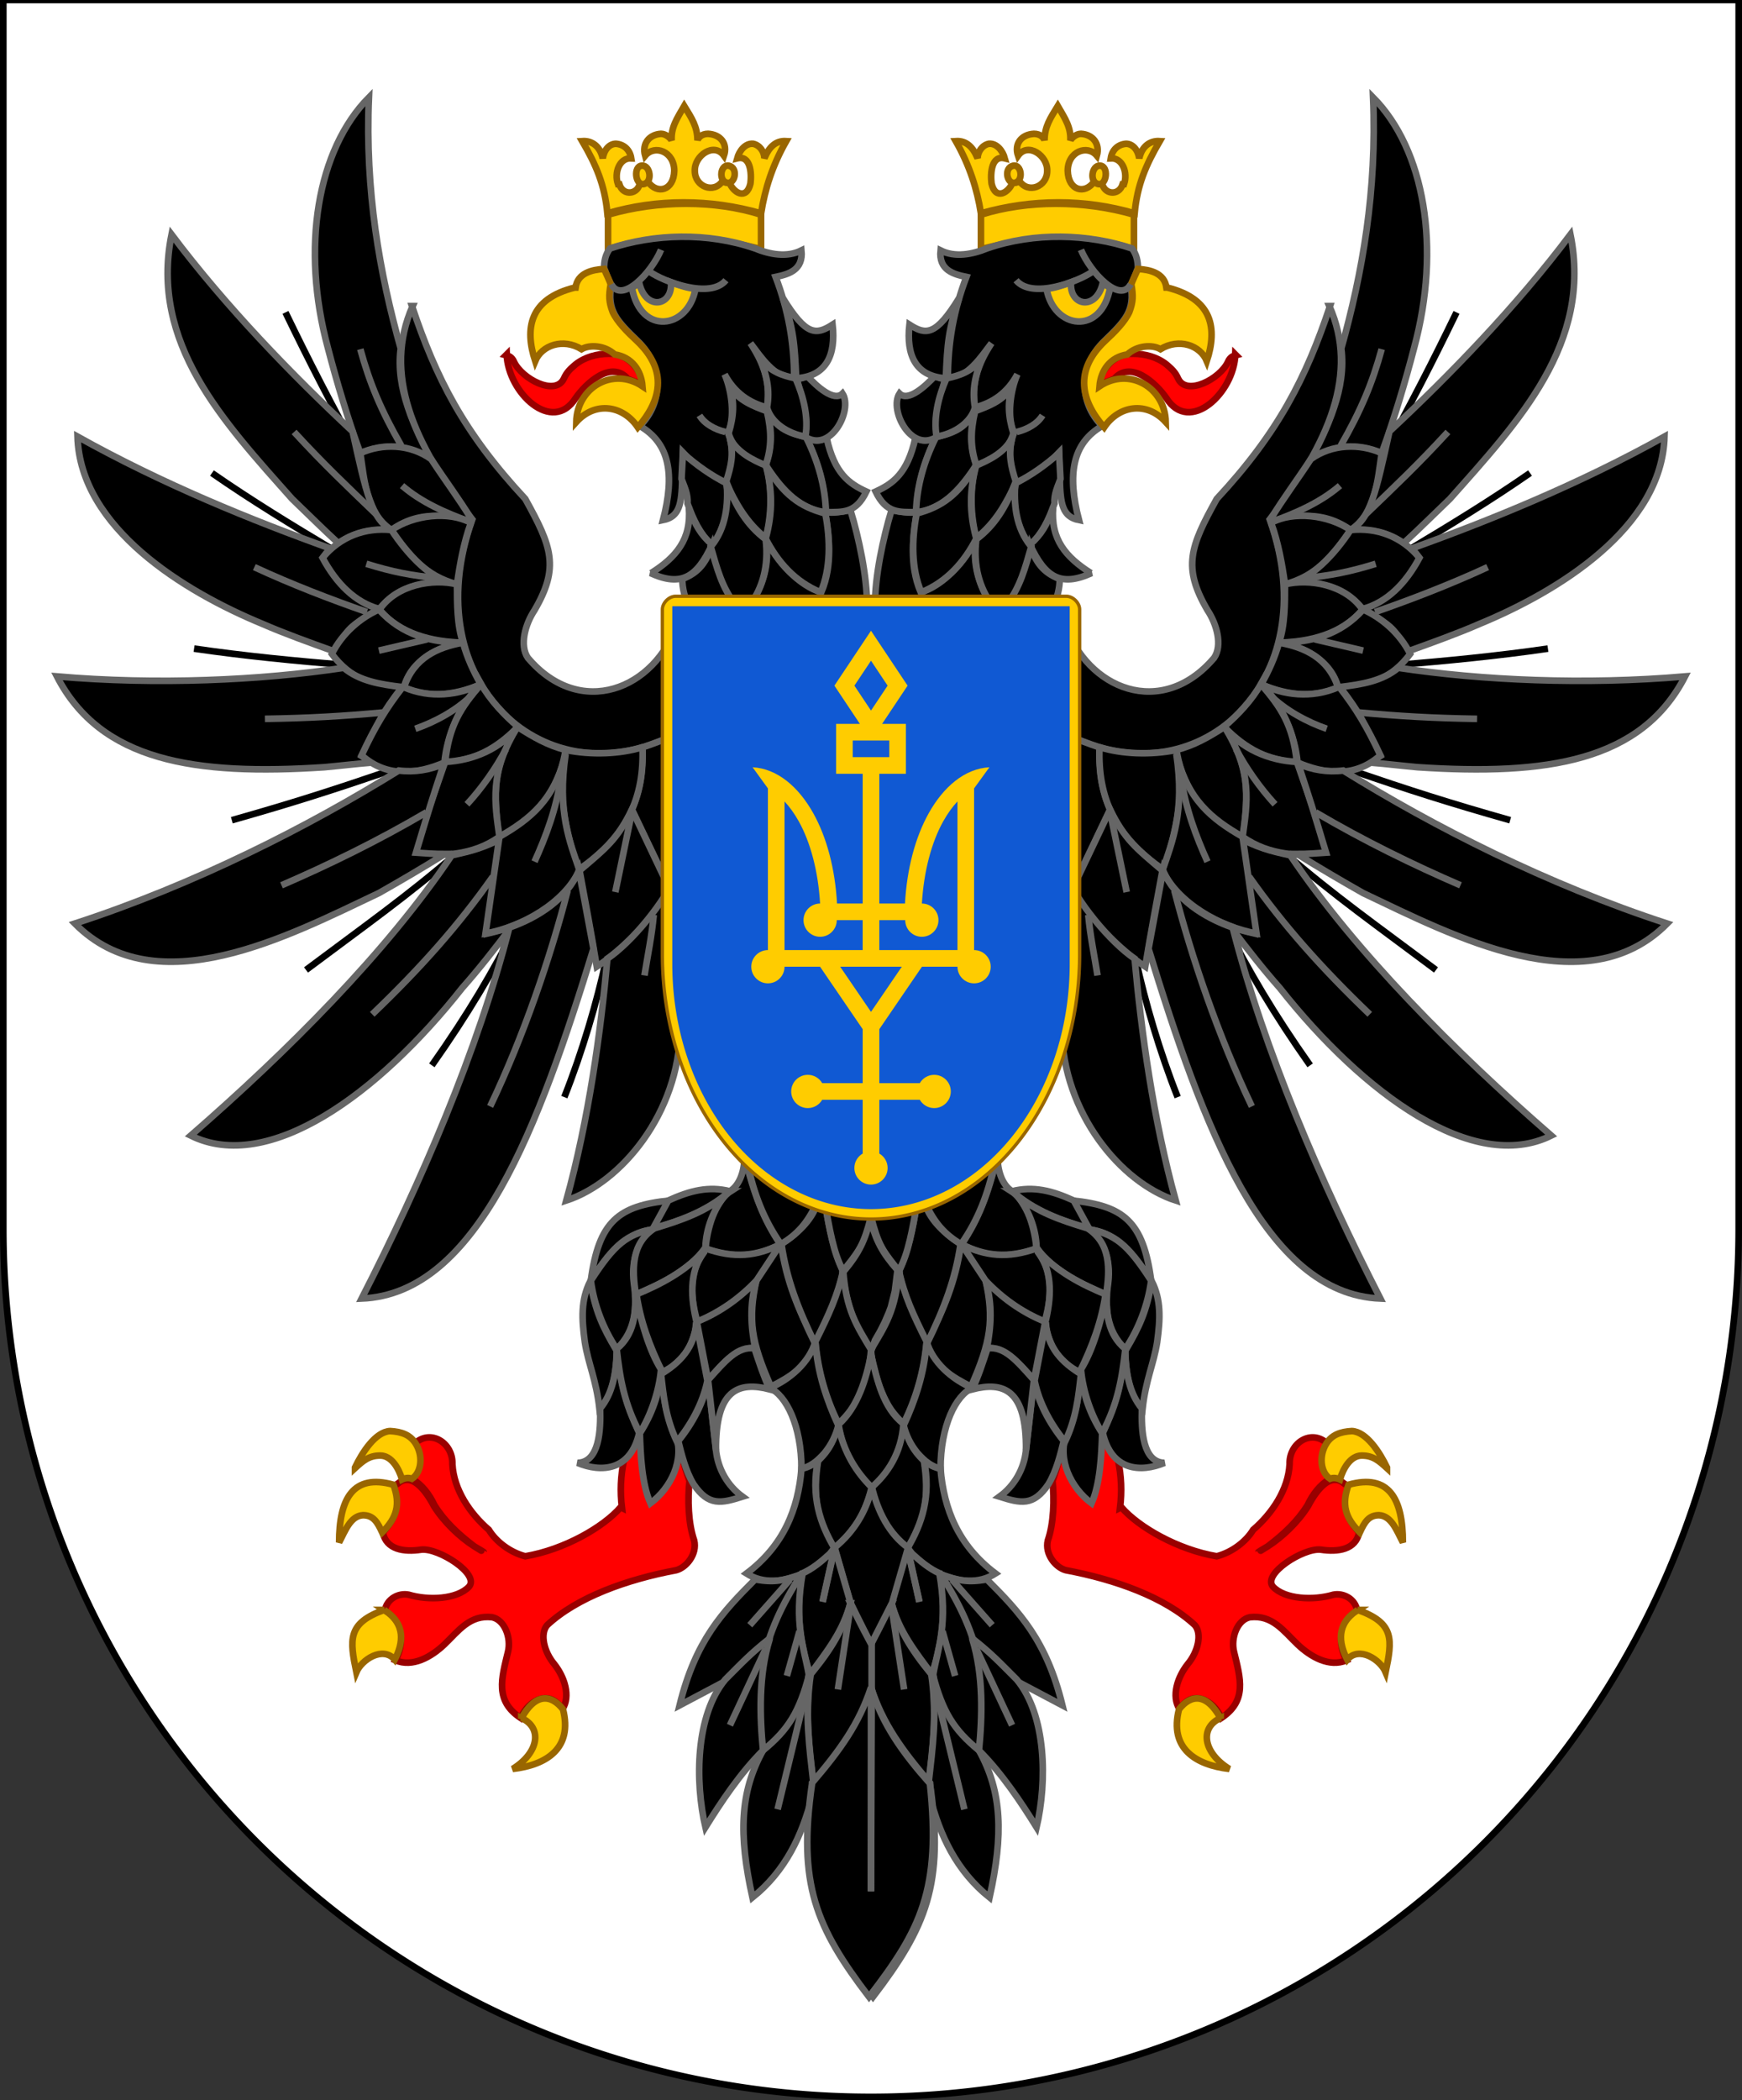 <?xml version="1.0" encoding="UTF-8" standalone="no"?>
<svg
   xmlns:dc="http://purl.org/dc/elements/1.1/"
   xmlns:cc="http://creativecommons.org/ns#"
   xmlns:rdf="http://www.w3.org/1999/02/22-rdf-syntax-ns#"
   xmlns:svg="http://www.w3.org/2000/svg"
   xmlns="http://www.w3.org/2000/svg"
   xmlns:xlink="http://www.w3.org/1999/xlink"
   xmlns:sodipodi="http://sodipodi.sourceforge.net/DTD/sodipodi-0.dtd"
   xmlns:inkscape="http://www.inkscape.org/namespaces/inkscape"
   inkscape:version="1.0 (4035a4fb49, 2020-05-01)"
   sodipodi:docname="Coat_of_Arms_of_Chernihiv_Oblast.svg"
   id="svg251"
   width="263"
   height="317"
   version="1.1">
  <rect width="100%" height="100%" fill="#333333" stroke="none"/>
  <defs
     id="defs255" />
  <sodipodi:namedview
     inkscape:current-layer="svg251"
     inkscape:window-maximized="1"
     inkscape:window-y="-8"
     inkscape:window-x="-8"
     inkscape:cy="158.24997"
     inkscape:cx="130.89645"
     inkscape:zoom="1"
     showgrid="false"
     id="namedview253"
     inkscape:window-height="1377"
     inkscape:window-width="2560"
     inkscape:pageshadow="2"
     inkscape:pageopacity="0"
     guidetolerance="10"
     gridtolerance="10"
     objecttolerance="10"
     borderopacity="1"
     bordercolor="#666666"
     pagecolor="#ffffff" />
  <path
     id="path2"
     d="M 0.5,0.5 V185.5 A131,131,0,0,0,262.5,185.5 V0 H0 z"
     style="fill:white;stroke:black;stroke-width:1px" />
  <g
     transform="translate(-0.4,0)"
     id="right_part">
    <path
       id="path4"
       d="m 169.5,227.6 c 0.3,-2.5 0.2,-4.8 -0.3,-7.2 -1.2,-4.7 -5,-4.2 -8,-2.9  -0.7,2 -1.2,4.2 -1.9,6 0.3,2.8    0.2,6.4 -0.7,9 -0.5,2.1 1.2,4.1 2.7,4.5  7.5,1.4 15,4.1 19.5,8.3 1.1,1.3 0.5,4 -1.1,5.9 -1.5,1.9 -2.5,4.8    -1.2,6.8  1.8,-3 5,-1.6 6.3,1.3 3.9,-2.6 2.9,-5.9 1.9,-10 -0.5,-2.1 0.5,-4.8 2.4,-5.2  3.4,-0.4 5.1,2.1    7.2,4.1 2,1.9 4.8,3.5 7.4,2.4 -1.3,-2.3  -1.3,-5.7 1.6,-7.5 -0.3,-1.8 -2.1,-2.7 -3.6,-2.4 -3,0.9 -7.3,0.7    -9.1,-1.2  -1.7,-1.9 4.6,-5.9 7.2,-5.6 2.6,0.4 5.3,-0 5.8,-2.6 -2.3,-2.6 -2.3,-4  -1.7,-7 l -0.6,-0.4    c -2,-1.7 -4.1,0.9 -5.4,3.4 -1.5,2.4 -3.9,4.7 -6.1,6.1  -1.9,1.2 -1.9,1.1 -0,-0 2.5,-1.9 4.5,-3.8 6,-6.2    0.8,-1.7 1.9,-3.1  3.4,-4 -1.5,-1.3 -1.1,-3.9 -0.5,-5.4 -2.4,-2.1 -5.7,-0 -5.6,3.2  -0.2,3.8 -2.6,7.4     -5.5,9.9 -1.1,1.8 -3.2,3.4 -5.5,4 -5.9,-1 -11.8,-4.4 -14.4,-7.4 z"
       style="fill:#ff0000;stroke:#990000" />
    <g
       id="g20"
       style="fill:none;stroke:black">
      <path
         id="path6"
         d="m 178.2,165.6 c -2.7,-6.8 -4.9,-14.3 -6.3,-20.7" />
      <path
         id="path8"
         d="m 209,69 c 4.4,-8 7.6,-14.2 11.3,-21.85" />
      <path
         id="path10"
         d="M 217.2,146.4 c -8.4,-6.3 -15.5,-11.3 -22.8,-17.65" />
      <path
         id="path12"
         d="M 234.1,97.9 c -7.5,1.1 -15.8,1.9 -22.1,2.4" />
      <path
         id="path14"
         d="M 228.4,123.8 c -9.2,-2.6 -15.4,-4.6 -23.9,-7.5" />
      <path
         id="path16"
         d="M 198.2,160.8 c -5.5,-7.8 -9.2,-14.1 -12.9,-21.35" />
      <path
         id="path18"
         d="M 231.4,71.4 c -5.9,4.1 -12.3,8 -18,11.4" />
    </g>
    <path
       id="path22"
       d="m 169.9,27.8 c -0.6,1.9 -2.9,1.5 -3.1,-0.2 -0.4,0.2 -0.8,0.1 -1.2,-0.2 -1.4,2 -3.9,1.4 -4,-1.6 -0,-3    3,-4 4.4,-2.3 0.5,-1.8 -0.6,-3.2 -2.4,-3.3 -0.7,-0 -1.4,0.6 -1.6,1 0.1,-2 -0.8,-3.3 -1.9,-5.2 -1.1,1.8    -2,3.1 -2,5.2 -0.1,-0.4 -0.6,-1 -1.6,-1 -1.9,0.1 -3,1.5 -2.4,3.3 1.5,-2.1 4.5,-0 4.4,2.3 0,2.4 -2.9,3.5    -4.2,1.5 -0.3,0.3 -0.6,0.3 -1,0.2 -0.6,1.6 -2.6,2.8 -3.2,0.2 -0.2,-1.6 -0,-4.3 2,-3.8 -0.3,-1.1 -1.2,-2.3    -2.4,-2.2 -1,0.2 -1.7,1.2 -1.7,2.2 -0.7,-1.7 -1.7,-2.7 -3.3,-2.6 2.1,3.7 3.2,7.2 3.8,10.9 7.7,-2.2 15.7,-2.2    23.2,0 0.4,-4.3 1.7,-7.3 3.8,-10.9 -1.5,-0.1 -2.7,0.8 -3.1,2.6 -0.2,-1.3 -1,-2.2 -2,-2.2 -1.2,0.1 -2.1,0.9    -2.3,2.2 1.8,-0.1 2.6,2.2 2,3.9 z"
       style="fill:#ffcc00;stroke:#996600" />
    <path
       id="path24"
       d="m 171.6,37.6 0,-5.2 c -7.6,-2.2 -16.1,-2.2 -23.1,0 l 0,5.2 c 8.8,-2.2 14.6,-2.5 22.8,-0.1 z"
       style="fill:#ffcc00;stroke:#996600" />
    <path
       id="path26"
       d="m 187,53.6 c -0.4,0.1 -0.9,0.3 -1.2,1 -1.2,2.6 -6.2,5.2 -7.5,2.6 -0.5,-1.1  -1,-1.5 -1.8,-2.2 -1.4,-1.1    -3.2,-1.6 -5,-1.6 -2.9,-0.1 -4.8,2.4 -5.4,4.8 0.8,-0.365  1.7,-0.7 2.5,-1 2.5,-2.9 6.3,0.6 7.9,2.9    3.5,5.5 10.2,-0.8 10.4,-6.6 z"
       style="fill:#ff0000;stroke:#990000" />
    <path
       id="path28"
       d="m 172.2,40.6 c -0,-1.2 -0.2,-2.2 -0.9,-3.1 -6.6,-2.2 -14.7,-2.5 -21.9,0 -2.2,0.9 -4.8,1.4 -7,0.3 -0.3,3    2,3.6 3.9,4 -1.9,5 -2.8,9.8 -2.8,15.5 l 0,0 c 3.1,-0.4 5,-3.4 6.6,-5.5 -2.3,3.5 -3,6.3 -2.5,9.7 2.7,-0.7    4.9,-2.2 6.4,-5 -1.1,2.5 -1.6,6.6 -0.5,8.8 -1,2.5 -0.7,5.2 0.2,7.6 2.9,-1.3 4.7,-2.6 6.6,-4.6 l 0.1,4    c 0.1,3.8 0.4,5.7 2.9,6.2 -1.8,-6.9 -1,-11.6 3.5,-14.2 -3.6,-3.6 -3.5,-9.1 0.3,-12.8 3.2,-3.1 4.7,-4.6    4,-8.5 0.5,-0.9 0.7,-1.5 1,-2.3 z"
       style="fill:black;stroke:#666666" />
    <path
       id="path30"
       d="m 176.5,43.4 c -0.3,-2.2 -2.5,-2.7 -4.3,-2.8 -0.4,0.9 -0.8,1.7 -1,2.3 0.3,1.7 0.3,2.6 -0.3,4.2 -0.7,1.5    -2.2,3 -3.6,4.3 -4.9,4.6 -3.6,9.2 -0.2,13.1 2.2,-3.3 6.4,-4 9.3,-0.8 -0.1,-5.2 -5.5,-8.4 -10,-5.4 0.2,-2.4    1.6,-4.4 4.2,-4.8 1.5,-1.4 3.8,-1.5 5,-0.8 2.8,-1.7 6,-0.6 7,1.8 1.6,-4.9 0.9,-9.4 -6,-11.1 z"
       style="fill:#ffcc00;stroke:#996600" />
    <g
       id="g182"
       style="fill:black;stroke:#666666">
      <path
         id="path32"
         d="m 187.4,126.3 c 1.3,7.9 1.7,10 2.4,14.6 -1.3,-0.3 -2.4,-0.6 -3.6,-1 2.4,3.2 5,6.5 7.4,9.2 12.7,16.1 29.3,28.1    41,22.3 -14.6,-12.7 -29.5,-27.6 -39.4,-42.3 -3.2,-0.7 -5,-1.2 -7.8,-2.7 z" />
      <path
         id="path34"
         d="m 198.2,69.4 c 4.1,-2.3 6.8,-2.5 10.8,-1 1.9,-5.2 3.6,-10.9 4.9,-15.9 4.1,-15.1 1.6,-29.9 -6.2,-37.8    0.6,14.1 -1.6,26.5 -4.8,37.9 0.8,6 -2.1,12.1 -4.7,16.7 z" />
      <path
         id="path36"
         d="m 201.2,46.2 c -3.6,10.8 -7.8,19.1 -17.1,29.1 -4,7.2 -5.2,10.3 -1.4,16.8 1.4,2.1 2.3,5.3 1,7.2 -7.9,9.3    -19.2,4.8 -22.6,-5.3 l 0.1,16.7 c 19.8,10.5 39.7,-7.7 30.9,-32.3 9,-11.5 13.5,-22.1 9,-32.2 z" />
      <path
         id="path38"
         d="m 192.2,78.4 0.1,0.4 c 2,-0.4 7,-2.4 12,1.2 3.8,-2.5 4.1,-7.6 4.7,-11.6 -3.3,-1.5 -7.5,-1.4 -10.7,0.9    -2.3,3.5 -4,5.7 -6.1,9.1 z" />
      <path
         id="path40"
         d="m 192.3,78.9 c 1.1,3 1.7,6.4 2.1,9.3 4.8,-1.3 7.2,-4.3 9.9,-8.2 -3.4,-2.3 -8.6,-2.9 -12,-1.1 z" />
      <path
         id="path42"
         d="m 210.2,65 c -2.1,9.5 -2.9,13.3 -5.9,15 3.1,-0.1 5.6,0.3 8,2 2.4,-2.2 4.8,-4.6 7,-6.7 10.4,-11.7 21.5,-23.5    18.2,-39.9 -8.2,10.9 -18.2,21.2 -27.3,29.7 z" />
      <path
         id="path44"
         d="m 153.4,25 c -1.5,0.3 -1,2.8 0.2,2.6 1.4,-0.3 1,-2.8 -0.2,-2.6 z"
         style="fill:#ffcc00;stroke:#996600" />
      <path
         id="path46"
         d="m 166.3,27.8 c 1.2,0.1 1.5,-2.7 0.2,-2.8 -1.3,-0.1 -1.7,2.6 -0.2,2.8 z"
         style="fill:#ffcc00;stroke:#996600" />
      <path
         id="path48"
         d="m 138.8,77.3 c -1.3,0.2 -2.6,-0.1 -3.8,-0.3 -1.3,4.3 -2.5,10 -2.5,14.3 l 17.6,-0.1 C 148.3,88.7 147.1,85.1 147.8,81.2    c -1.6,3.6 -5.2,7.3 -8.4,8.2 -1.8,-4.3 -1.1,-8.5 -0.6,-12 z" />
      <path
         id="path50"
         d="m 138.8,77.3 c 0,-4 1.3,-8.1 3,-11.4 -1.4,0.8 -2.3,0.6 -3.2,0.2 -1.2,5.4 -3.4,6.9 -6,8.1 1.6,3.3 3.5,3.1 6.2,3.1 z" />
      <path
         id="path52"
         d="m 138.8,77.3 c 4.3,-0.5 7,-4.1 9,-7.1 -1.1,-2.8 -0.9,-6 -0.1,-8.5 -1.5,3.3 -3.9,3.7 -6,4.3 -1.8,3.6 -2.9,7.4 -3,11.3 z" />
      <path
         id="path54"
         d="m 136.2,59.4 c -1.6,2.5 1.8,9.1 5.7,6.5 -0.7,-3.4 0.7,-6.4 1.2,-8.8 -0.6,0.1 -1,-0.1 -1.6,-0.3 -1.4,1.5 -4,3.9 -5.3,2.6 z" />
      <path
         id="path56"
         d="m 168,43.4 c -0.4,-0.2 -0.8,-0.4 -1.1,-0.7 -1,4.3 -5.1,3.5 -4.8,-0.1 -1.3,0.5 -2.6,0.9 -3.7,1 1.1,6.1 8.3,7.1 9.6,-0.2 z"
         style="fill:#ffcc00" />
      <path
         id="path58"
         d="m 143.2,57.1 c 0.2,-5.1 0.4,-7.5 2,-12.1 C 141.7,50.7 140.2,50.6 137.7,49 c -0.5,4.6 0.9,7.8 5.5,8.1 z" />
      <path
         id="path60"
         d="m 148.5,54.3 c -1.5,1.8 -3.2,2.4 -5.2,2.8 -1.2,2.7 -2,5.9 -1.5,8.8 2.6,-0.4 5.2,-2.1 5.8,-4.4 -0.5,-2.7 0.1,-5 1,-7.2 z" />
      <path
         id="path62"
         d="m 147.6,62.1 c -0.7,3.1 -0.7,5.4 0.2,8.1 2.8,-0.7 4.9,-2.4 5.6,-4.8 -0.8,-2.6 -0.9,-4.7 -0.2,-7 -1.4,2.1 -3.5,2.9 -5.7,3.7 z" />
      <path
         id="path64"
         d="m 153.2,66.2 c -1.3,2.2 -3.4,3.2 -5.5,4.1 -0.9,3.6 -0.8,7.5 0.1,10.9 2.9,-2.3 4.5,-5.2 6,-8.4 -0.8,-2.5    -1.2,-4.3 -0.6,-6.6 z" />
      <path
         id="path66"
         d="m 160.5,72.2 -0.2,-3.8 c -2.3,2 -4.2,3.3 -6.5,4.5 -0.9,2.9 0.3,7.2 2.1,9.5 1.9,-2 2.8,-3.9 3.7,-6.4 -0.1,-1.4    0.5,-2.6 0.9,-3.7 z" />
      <path
         id="path68"
         d="m 147.8,70.2 c -2.7,4.5 -5.2,6.3 -9,7.3 -0.8,4 -0.8,8.4 0.7,11.9 3.9,-1.6 6.5,-4.6 8.3,-8.1 -1.1,-4 -1,-7.5 0,-11.1 z" />
      <path
         id="path70"
         d="m 165.1,86.5 c -3.8,-2.4 -6.1,-5.1 -5.7,-9.9 -0.9,2.6 -1.8,4.1 -3.5,5.6 2.3,5 4.7,6.4 9.3,4.3 z" />
      <path
         id="path72"
         d="M 160.4,87.4 C 157.8,86.4 156.8,84.8 155.9,82.4 c -0.8,3.6 -2.3,6.7 -3.9,8.8 l 7.3,0 c 0.7,-0.5 1.1,-2.6 1.1,-3.8 z" />
      <path
         id="path74"
         d="m 156,82.4 c -2.2,-2.7 -2.6,-6.3 -2.3,-9.6 -1.4,3.7 -3.1,6.5 -5.9,8.6 -0.5,4 0.5,7.4 2.4,9.9 l 2.1,-0    c 2.1,-2.5 2.9,-5.7 3.8,-8.8 z" />
      <path
         id="path76"
         d="m 166.4,112.8 c -1.8,-0.6 -3.1,-1.1 -5,-1.9 0.1,11.3 0,11.1 -0.1,21.2 0.4,0.9 0.5,1.1 1,2 L 168,122.2    c -1.5,-3.5 -1.6,-6.2 -1.6,-9.4 z" />
      <path
         id="path78"
         d="m 166.4,112.8 c -0.3,7.5 2.3,13.5 9.7,18.5 1.9,-5.8 3.3,-12.1 1.9,-18.1 -3.9,0.8 -8.3,0.6 -11.5,-0.4 z" />
      <path
         id="path80"
         d="m 168,122.2 -5.7,12 c 1.6,3.9 8,9.8 11,11.7 0.8,-4.8 1.7,-9.7 2.6,-14.5 -4,-3.4 -5.7,-4.7 -7.9,-9.2 z" />
      <path
         id="path82"
         d="m 161.3,132 c -0.6,14.7 -0.5,14.7 -0.6,23.4 0.2,12.6 8.9,23.1 17.2,25.8 -3.4,-12.3 -5.2,-25.5 -6.2,-36.5    -3.7,-2.5 -8.8,-8.7 -10.4,-12.8 z" />
      <path
         id="path84"
         d="m 204.3,80 c -2.3,3.5 -6.1,7.8 -9.9,8.2 4.1,-0.3 8.2,-0.5 11.8,3.8 4.2,-0.7 6.8,-4.4 8.6,-7.7 -2.8,-3.4    -6.6,-4.7 -10.5,-4.3 z" />
      <path
         id="path86"
         d="m 213.5,82.8 c 0.5,0.4 0.8,0.9 1.2,1.4 -2.1,3.9 -4.9,6.7 -8.5,7.7 5,3.1 4.2,2.6 6.8,6.4 3.6,-1.3 7.5,-2.7    10.7,-4.1 11.9,-4.9 27.6,-14.5 28,-28.3 -12.9,7.2 -26.5,12.7 -38.2,16.9 z" />
      <path
         id="path88"
         d="m 206.1,92 c -2.6,-3.8 -8.1,-4.7 -11.7,-3.8 0,2.9 -0,6.2 -0.9,8.8 4.6,-0.1 9.6,-1.3 12.6,-5 z" />
      <path
         id="path90"
         d="m 193.5,97 c 3.8,0.5 7.9,2.8 8.9,6.7 4.7,0.2 8.3,-1.5 10.9,-5 -1.6,-3.2 -4.4,-5.5 -7.1,-6.7 -3.5,3.9 -8,5 -12.7,5 z" />
      <path
         id="path92"
         d="m 202.4,103.7 c -1.5,-4.4 -5,-6 -8.9,-6.7 -0.6,2.2 -1.6,4.4 -2.7,6.3 4.3,1.8 8.2,2 11.6,0.5 z" />
      <path
         id="path94"
         d="m 202.7,103.7 c 3.3,4.3 3.3,4.9 6.1,10.4 -0.5,0.3 -1,0.7 -1.5,1 2.4,0.2 4.9,0.5 7.1,0.7 19.6,1.3 33.8,-0.9    40.4,-13.7 -15.1,1.3 -30.7,0.6 -43.3,-1.3 -2.4,2 -5.5,2.5 -8.8,2.9 z" />
      <path
         id="path96"
         d="m 202.5,103.7 c -4.1,1.8 -8.4,1.2 -11.6,-0.4 3.1,3.1 5,7.6 5.4,11.8 3.8,1.6 8.5,2.5 12.5,-1.1 -2,-4.3 -3.7,-7.1 -6.2,-10.3 z" />
      <path
         id="path98"
         d="m 178,113.2 0,0 0.1,0.5 c 1,5.5 4.3,10 10,12.7 0.7,-6.8 1.1,-10.4 -2.8,-16.7 -2.5,1.6 -4.6,2.8 -7.3,3.5 z" />
      <path
         id="path100"
         d="m 175.9,131.3 c 2.3,5 8.7,8.6 14.2,9.6 -0.7,-4.9 -1.4,-9.8 -2.1,-14.6 -4.7,-2.7 -8.3,-5.6 -10,-12.5 1.3,8.7    -0.6,13.2 -2.1,17.6 z" />
      <path
         id="path102"
         d="m 190.8,103.2 c -1.4,2.5 -3.6,4.8 -5.6,6.5 3.3,3.4 6.7,5.1 11,5.4 -0.6,-5.7 -2.4,-8.3 -5.4,-11.8 z" />
      <path
         id="path104"
         d="m 188,126.3 c 4,2.9 9,3 13,2.5 -1.6,-4.6 -3.2,-9.2 -4.8,-13.8 -4.2,-0.2 -8.5,-2 -11,-5.4 4.4,7 3.5,11.6 2.8,16.7 z" />
      <path
         id="path106"
         d="m 196.4,129 c 3.2,2 6.8,4.1 9.8,5.8 13.7,6.5 33.6,17 45.9,4.6 -18.1,-5.9 -35.2,-14.6 -48.9,-23.1 -2.4,0.3    -4.7,-0.1 -6.8,-1 2,6.1 2,6.1 4.2,13.4 -1.4,0.1 -2.9,0.2 -4.3,0.2 z" />
      <path
         id="path108"
         d="M186.5,139.95l-1.25-0.5l1.2,2.25l1.2,2.25l-0.6-2 L186.5,139.95z" />
      <path
         id="path110"
         d="m 176,131.4 -2.2,11.8 c 8.2,26.7 17.5,52.1 35,52.8 -9,-17.6 -17.5,-37.3 -22.3,-56 C 182.2,138.5 177.8,135.7 176,131.4 Z" />
      <path
         id="path112"
         d="m 174.2,193.3 c -1.2,-9 -4.2,-11.3 -11.9,-12.1 l 2.4,4.4 c 4,0.2 7.1,3.8 9.5,7.8 z" />
      <path
         id="path114"
         d="m 170.3,203.6 c 0,3.2 0.5,7.1 2.6,9 0.5,-4.4 1.7,-6.8 2.2,-10 0.5,-3.6 0.6,-6.4 -0.8,-9.2 -0.8,4.6 -1.9,6.9 -3.9,10.3 z" />
      <path
         id="path116"
         d="m 172.8,212.6 c -1.9,-2.3 -2.4,-5.2 -2.6,-9 -0.3,4.9 -1.5,8.7 -3.3,12.7  1.3,5.7 5.7,6 9.3,4.5 -3.3,-0.1    -3.5,-4.9 -3.4,-8.2 z" />
      <path
         id="path118"
         d="m 209.8,221.5 c -1.1,-2.3 -3.1,-5.4 -5.3,-5.5 -1.8,0.1 -3,0.6 -3.8,1.8 -1.2,1.8 -1,4.4 0.5,5.4 0.5,-0.2    1.1,-0.1 1.5,0.1 0.5,-1.7 1.6,-3.6 3.3,-3.6 1.7,0 2.6,0.8 3.8,1.9 z"
         style="fill:#ffcc00;stroke:#996600" />
      <path
         id="path120"
         d="m 204,224.1 c -1.1,3 -0.5,5 1.7,7.2 0.7,-1.5 1.3,-2.6 2.9,-2.6 1.9,0.1 2.7,2.4 3.6,4.1 -0,-6.6 -2.1,-10.4 -8.2,-8.7 z"
         style="fill:#ffcc00;stroke:#996600" />
      <path
         id="path122"
         d="m 170.3,203.6 c 2,-3 3.4,-6.6 3.9,-10.3 -3.6,-5.6 -5.5,-7 -9.5,-7.8 2.1,1.4 3.5,4.4 3,8.2 -0.5,3.5 -0.3,7.2 2.6,9.9 z" />
      <path
         id="path124"
         d="m 153.2,179.8 c -1.6,-1 -2.2,-3.3 -2.2,-5.2 -1.5,5.7 -2.8,9.3 -5.4,13.2 4.1,2.2 7.3,2 11.3,0.7 -0.4,-4.2    -1.9,-7.5 -3.8,-8.7 z" />
      <path
         id="path126"
         d="m 153.2,179.8 c 3.3,2.9 7.5,4.5 11.6,5.6 l -2.3,-4.2 c -3.3,-1.5 -6.1,-2.2 -9.3,-1.4 z" />
      <path
         id="path128"
         d="m 145.5,187.8 3.7,5.6 c 2.9,3 5.5,4.6 8.9,6.2 1.5,-5.3 0.8,-8.1 -1,-10.6 L 157,188.4 c -4.5,1.6 -7.8,1.2 -11.5,-0.6 z" />
      <path
         id="path130"
         d="m 149.2,193.3 -3.7,-5.6 c -0.8,5.6 -2.6,10.1 -5.3,14.9 1.1,3.6 3.9,5.2 6.8,6.7 3,-6.8 3.5,-10.1 2.2,-16.1 z" />
      <path
         id="path132"
         d="m 145.5,187.8 c -2.2,-1.4 -4.6,-3.4 -5.5,-6.2 l -1.3,0.6 c -0.4,3.2 -1.4,7.1 -2.6,9.8 0.9,3.8 2.4,7.8    4.2,10.9 2.7,-5.5 4.3,-9.8 5.1,-15 z" />
      <path
         id="path134"
         d="m 140.1,181.6 c 1.4,3 2.9,4.7 5.4,6.2 2.6,-3.7 4.1,-7.7 5,-12 -6.6,3.5 -6.5,3.5 -10.4,5.8 z" />
      <path
         id="path136"
         d="m 167.4,195.4 c 0.6,-3.9 0.7,-7.7 -2.8,-10 -4,-1.2 -7.8,-2.5 -10.8,-5.1 1.9,2.2 3,5.1 3.1,8 2.6,3.7 7.1,5.6 10.5,7.1 z" />
      <path
         id="path138"
         d="m 158.2,199.5 c -3.7,-1.5 -6.6,-3.7 -9,-6.2 1.1,3.7 0.8,7 0.2,10.2 2.9,-0.3 5.3,2.8 7.1,4.8 z" />
      <path
         id="path140"
         d="m 167.4,195.4 c -3.9,-1.6 -7.4,-3.5 -10.2,-6.5 2.2,3.3 1.9,7.1 1,10.8 0.6,3.6 2.2,6 5.2,7.4 2,-4.1 3.3,-7.7 3.9,-11.7 z" />
      <path
         id="path142"
         d="m 138.8,182 c -3.2,0.6 -3.2,0.6 -7,1.4 0.6,4 2.6,6.3 4.3,8.4 1.5,-2.6 2.1,-6.7 2.7,-9.8 z" />
      <path
         id="path144"
         d="m 132,184 c -0.8,3.2 -1.8,5.1 -4.1,7.7 l 0.2,1.6 0.2,1.6 0.4,1.6 0.2,0.8 0.3,0.8 0.6,1.4 0.7,1.4 0.8,1.4 0.5,1.4    c 2.5,-2.7 3.9,-7.3 4.4,-11.6 C 133.6,189.1 132.8,187.1 132,184 Z" />
      <path
         id="path146"
         d="m 131.9,203.8 c 0.4,5.6 2.3,8.6 4.9,11.1 2,-4 3.1,-8.1 3.5,-12.4 -2,-4 -3.4,-7 -4.2,-10.8 -0.4,6 -2.1,8.5 -4.2,12 z" />
      <path
         id="path148"
         d="m 131.8,224.5 0.1,-0 c 2.4,-2.2 4.2,-5.2 4.9,-9.5 -2.9,-2.6 -4.2,-6.9 -4.9,-10.6 -0.9,3.8 -1.8,8.1 -4.9,10.5    0.3,4.5 2.5,7.6 4.8,9.6 z" />
      <path
         id="path150"
         d="m 136.9,215 c -0.9,4.3 -2.8,7.2 -5.1,9.5 1.2,4.9 3.3,7.1 5.6,9.2 3,-4.6 3.2,-8.4 2.5,-13.2 -1.9,-1.8 -2.5,-3.4 -3,-5.5 z" />
      <path
         id="path152"
         d="m 136.8,215 c 0.7,3.2 3.1,6.1 5.6,6.7 0,-6.5 2.3,-11.1 4.8,-12.2 -3.1,-1.3 -6,-3.9 -6.9,-7 -0.3,4.8 -1.8,9 -3.4,12.5 z" />
      <path
         id="path154"
         d="m 137.4,233.7 c 1.3,2.2 8.1,7.1 13.3,3.8 -5.6,-4.2 -7.8,-9.7 -8.3,-15.8 -0.9,-0.2 -1.8,-0.6 -2.5,-1.3    1.1,5.4 -0.3,9.6 -2.5,13.3 z" />
      <path
         id="path156"
         d="m 131.8,224.3 c -0.9,3.9 -2.7,7.3 -5.5,9.3 l 2.4,8.3 3.2,6.3 c 1,-2.1 2.1,-4.2 3.1,-6.3 l 2.4,-8.3 c    -2.9,-2.4 -4.8,-5.4 -5.7,-9.3 z" />
      <path
         id="path158"
         d="m 137.4,233.6 1.8,8.1 -1.8,-8.1 -2.4,8.3 c 1,4.2 3.8,7.7 6.1,10.8 1.8,-5.5 2.1,-10.3 1.2,-15.2 -1.6,-0.7 -3,-1.9 -4.2,-3 z" />
      <path
         id="path160"
         d="m 135,242 c -0.8,1.6 -1.1,2.4 -3.2,6.3 l 0,6.4 c 1.4,5.9 5.4,10.5 8.8,14.4 0.8,-5.9 1.2,-11.1 0.4,-16.4    -3.2,-3.9 -4.9,-6.8 -6,-10.7 z" />
      <path
         id="path162"
         d="m 163.5,207.3 c -0.4,3.4 -0.2,5.2 -2.1,9.2 -1.4,3.8 0.7,8.1 3.8,10.4 1.3,-2.9 1.5,-7.3 1.6,-10.6 -1.9,-2.9    -2.8,-5.8 -3.3,-9 z" />
      <path
         id="path164"
         d="m 161.2,217.6 c 1.7,-3.6 2,-6.7 2.4,-10.2 -2.8,-1.7 -5.1,-4 -5.3,-7.8 l -1.7,8.8 c 0.7,3.5 2.6,6.8 4.6,9.2 z" />
      <path
         id="path166"
         d="m 166.8,216.3 c 2.4,-4.5 3,-8.3 3.5,-12.7 -2.7,-2.2 -2.9,-5.5 -2.8,-8.1 -1,4.2 -2,8.1 -3.9,11.2 0.3,3.4 1.6,7 3.2,9.6 z" />
      <path
         id="path168"
         d="m 156.5,208.3 -1.2,10.6 c -0.3,2.9 -1.8,5.4 -4,7 3.2,1 5.1,1.5 7.4,-1.9 1.2,-2 1.8,-4.5 2.3,-6.5 -2.2,-2.7    -3.9,-5.9 -4.5,-9.2 z" />
      <path
         id="path170"
         d="m 155.3,218.9 1.2,-10.6 c -2.6,-2.9 -4.4,-5.1 -7,-4.8 -0.8,2.4 -1.3,4 -2.3,6.2 4.7,-1.2 8.2,-0 8.1,9.2 z" />
      <path
         id="path172"
         d="m 142.3,237.6 c 2.6,3.8 3.5,6.4 5,9.9 l 6.5,6.2 0,0 7,3.7 c -2.4,-9.8 -6.5,-14.1 -11.4,-19 -3,0.5 -4.1,0.2 -7.1,-0.8 z" />
      <path
         id="path174"
         d="m 142.2,237.3 c 1.4,7.8 -0.2,11.4 -0.9,15.4 0.5,4.9 3.1,8.9 7,11.5 1.3,-9.6 0.5,-16.9 -6.1,-26.9 z" />
      <path
         id="path176"
         d="m 141.1,252.7 c 0.8,6.1 0.1,11.1 -0.5,16.4 l 0,0 0.2,2.1 c 1.5,5.8 4,11.2 9,15.2 2.1,-9.5 1.9,-15.9 -1.6,-22.2    -3.8,-3.1 -5.5,-5.8 -7,-11.6 z" />
      <path
         id="path178"
         d="m 147.2,247.4 c 1.7,5.5 1.5,11.7 1,16.8 l 0,0 c 3.5,3.5 6.4,7.9 8.7,11.6 1.6,-6.9 1.5,-16.9 -3,-22.3    -2.7,-2.7 -3.8,-3.9 -6.7,-6.2 z" />
      <path
         id="path180"
         d="m 140.8,269.1 0,-0 c -4.2,-4.9 -7.1,-8.9 -8.9,-14.4 l 0,30.8 0,-30.8 0,-0.1 c -1.6,5.6 -4.9,10.1 -8.9,14.6    -1.7,16 1.4,22.1 9.2,32.2 8,-10.5 10.8,-17 8.6,-32.2 z" />
    </g>
    <path
       id="path184"
       d="m 205.4,243 c -3.3,2.1 -2.9,5 -1.6,7.5 1.8,-2.1 5,-0 5.8,1.9 1,-4.9 1.4,-7.4 -4.2,-9.4 z"
       style="fill:#ffcc00;stroke:#996600" />
    <path
       id="path186"
       d="m 184.7,259.4 c -2.1,-3.9 -4.5,-3.7 -6.3,-1.4 -1.5,5.9 2.5,8.4 7.6,9 -3.9,-2.4 -4.6,-6.2 -1.3,-7.7 z"
       style="fill:#ffcc00;stroke:#996600" />
    <g
       id="g240"
       style="fill:none;stroke:#666666">
      <path
         id="path188"
         d="m 219,65.2 c -4.5,4.9 -7.9,8.1 -12.4,12.43" />
      <path
         id="path190"
         d="M 202.8,67.3 C 205.9,61.9 207.6,57.8 209,52.7" />
      <path
         id="path192"
         d="m 192.3,78.8 c 3.9,-1.4 7.5,-3 10.4,-5.5" />
      <path
         id="path194"
         d="m 153.8,42.3 c 2.4,2.9 9.4,0.2 11.5,-1.274" />
      <path
         id="path196"
         d="m 157.8,62.7 c -0.8,1.3 -2.3,2.1 -3.9,2.501" />
      <path
         id="path198"
         d="m 163.6,37.7 c 1.4,3.4 5.9,8.2 7.5,5.206" />
      <path
         id="path200"
         d="m 164.7,138.1 c 0.3,3.2 0.9,6 1.4,9.135" />
      <path
         id="path202"
         d="M206.2,98.2 l-7.301-1.7" />
      <path
         id="path204"
         d="m 223.4,108.5 c -6.6,-0.1 -11.7,-0.4 -17.8,-0.956" />
      <path
         id="path206"
         d="m 225,85.6 c -5.6,2.6 -11.6,4.9 -17,6.779" />
      <path
         id="path208"
         d="m 196.9,87.3 c 4.4,-0.4 7.3,-1 11.2,-2.201" />
      <path
         id="path210"
         d="m 178.7,117.3 c 0.7,4.8 2.3,9 4,12.762" />
      <path
         id="path212"
         d="m 200.7,110 c -2.9,-1 -6.3,-2.8 -8.6,-5.152" />
      <path
         id="path214"
         d="m 192.9,121.4 c -2.3,-2.5 -4.4,-5.5 -5.9,-8.35" />
      <path
         id="path216"
         d="m 207.2,153.1 c -7.3,-7 -13,-13.4 -18.2,-20.774" />
      <path
         id="path218"
         d="m 199,122.6 c 7.3,4.3 14.9,8 21.9,11.024" />
      <path
         id="path220"
         d="M 168,122.6 170.5,134.649" />
      <path
         id="path222"
         d="m 189.4,167 c -5.1,-10.7 -9.1,-22.5 -11.7,-32.584" />
      <path
         id="path224"
         d="m 131.9,285.4 -0.1,-28.85" />
      <path
         id="path226"
         d="M 144.1,238.4 150.2,245.3" />
      <path
         id="path228"
         d="m 136.9,255 -1.9,-12.481" />
      <path
         id="path230"
         d="M128.7,241.95" />
      <path
         id="path232"
         d="M139.2,241.8 l-1.801-8.1" />
      <path
         id="path234"
         d="M 142.7,246.2 144.6,252.95" />
      <path
         id="path236"
         d="m 153.2,260.4 -5.4,-11.55" />
      <path
         id="path238"
         d="M146,273.1 l-4.201-17.35" />
    </g>
  </g>
  <use
     id="use243"
     transform="scale(-1,1) translate(-263,0)"
     xlink:href="#right_part" />
  <path
     id="path245"
     d="M 102,90 c -1,0 -2,1 -2,2 v52 a31.5,40,0,0,0,63,0 v-52 c 0,-1 -1,-2 -2,-2 h-59 z"
     style="fill:#ffcc00;stroke:#996600;stroke-width:0.5" />
  <path
     id="path247"
     d="M 161.5,91.5 h-60 v54 a30,37,0,0,0,60,0 v-54 z"
     style="fill:#1059d3" />
  <path
     d="m 131.5,95.2 -5.525,8.288 3.848,5.774 h -3.595 v 7.531 h 4.017 v 19.581 h -3.875 c -0.29,-5.247 -1.556,-9.993 -3.579,-13.619 -2.225,-3.986 -5.426,-6.741 -9.169,-6.947 l 2.314,3.189 v 24.406 c -1.386,0 -2.51,1.124 -2.51,2.51 0,1.386 1.124,2.51 2.51,2.51 1.386,0 2.51,-1.124 2.51,-2.51 h 5.362 l 6.437,9.428 v 8.145 h -6.111 c -0.448,-0.776 -1.277,-1.255 -2.173,-1.255 -1.386,0 -2.51,1.124 -2.51,2.51 0,1.386 1.124,2.51 2.51,2.51 0.897,-3.7e-4 1.725,-0.479 2.173,-1.255 h 6.111 v 8.12 c -0.776,0.448 -1.255,1.277 -1.255,2.173 0,1.386 1.124,2.51 2.51,2.51 1.386,0 2.51,-1.124 2.51,-2.51 -3.7e-4,-0.897 -0.479,-1.725 -1.255,-2.173 V 165.997 h 6.111 c 0.448,0.776 1.277,1.255 2.173,1.255 1.386,0 2.51,-1.124 2.51,-2.51 0,-1.386 -1.124,-2.51 -2.51,-2.51 -0.897,3.6e-4 -1.725,0.479 -2.173,1.255 h -6.111 v -8.145 l 6.437,-9.428 h 5.362 c 0,1.386 1.124,2.51 2.51,2.51 1.386,0 2.51,-1.124 2.51,-2.51 0,-1.386 -1.124,-2.51 -2.51,-2.51 v -24.406 l 2.314,-3.189 c -3.742,0.205 -6.944,2.961 -9.169,6.947 -2.024,3.626 -3.289,8.371 -3.579,13.619 H 132.755 V 116.793 h 4.017 v -7.531 h -3.595 l 3.848,-5.774 z m 0,4.527 2.508,3.762 -2.508,3.762 -2.508,-3.762 z m -2.761,12.046 h 5.523 v 2.51 h -5.523 z m -10.293,9.196 c 0.769,0.822 1.493,1.828 2.153,3.011 1.771,3.173 2.928,7.543 3.216,12.395 -1.383,0.004 -2.503,1.127 -2.503,2.51 0,1.386 1.124,2.51 2.51,2.51 1.386,0 2.51,-1.124 2.51,-2.51 h 3.911 v 4.519 h -11.799 z m 26.108,0 v 22.435 H 132.755 v -4.519 h 3.911 c 0,1.386 1.124,2.51 2.51,2.51 1.386,0 2.51,-1.124 2.51,-2.51 1e-5,-1.383 -1.119,-2.506 -2.503,-2.51 0.288,-4.852 1.445,-9.222 3.216,-12.395 0.66,-1.183 1.385,-2.188 2.153,-3.011 z m -17.706,24.945 h 9.304 L 131.5,152.729 Z"
     style="color:#000000;font-style:normal;font-variant:normal;font-weight:normal;font-stretch:normal;font-size:medium;line-height:normal;font-family:sans-serif;font-variant-ligatures:normal;font-variant-position:normal;font-variant-caps:normal;font-variant-numeric:normal;font-variant-alternates:normal;font-variant-east-asian:normal;font-feature-settings:normal;font-variation-settings:normal;text-indent:0;text-align:start;text-decoration:none;text-decoration-line:none;text-decoration-style:solid;text-decoration-color:#000000;letter-spacing:normal;word-spacing:normal;text-transform:none;writing-mode:lr-tb;direction:ltr;text-orientation:mixed;dominant-baseline:auto;baseline-shift:baseline;text-anchor:start;white-space:normal;shape-padding:0;shape-margin:0;inline-size:0;clip-rule:nonzero;display:inline;overflow:visible;visibility:visible;opacity:1;isolation:auto;mix-blend-mode:normal;color-interpolation:sRGB;color-interpolation-filters:linearRGB;solid-color:#000000;solid-opacity:1;vector-effect:none;fill:#ffcc00;fill-opacity:1;fill-rule:nonzero;stroke:none;stroke-width:2.51;stroke-linecap:butt;stroke-linejoin:miter;stroke-miterlimit:4;stroke-dasharray:none;stroke-dashoffset:0;stroke-opacity:1;color-rendering:auto;image-rendering:auto;shape-rendering:auto;text-rendering:auto;enable-background:accumulate;stop-color:#000000;stop-opacity:1"
     id="path1279-9"
     sodipodi:nodetypes="ccccccccscccssccccccscccccscccccsccccccsscccscccccccccccccccccccscssccccccccccsscsccccc" />
</svg>
